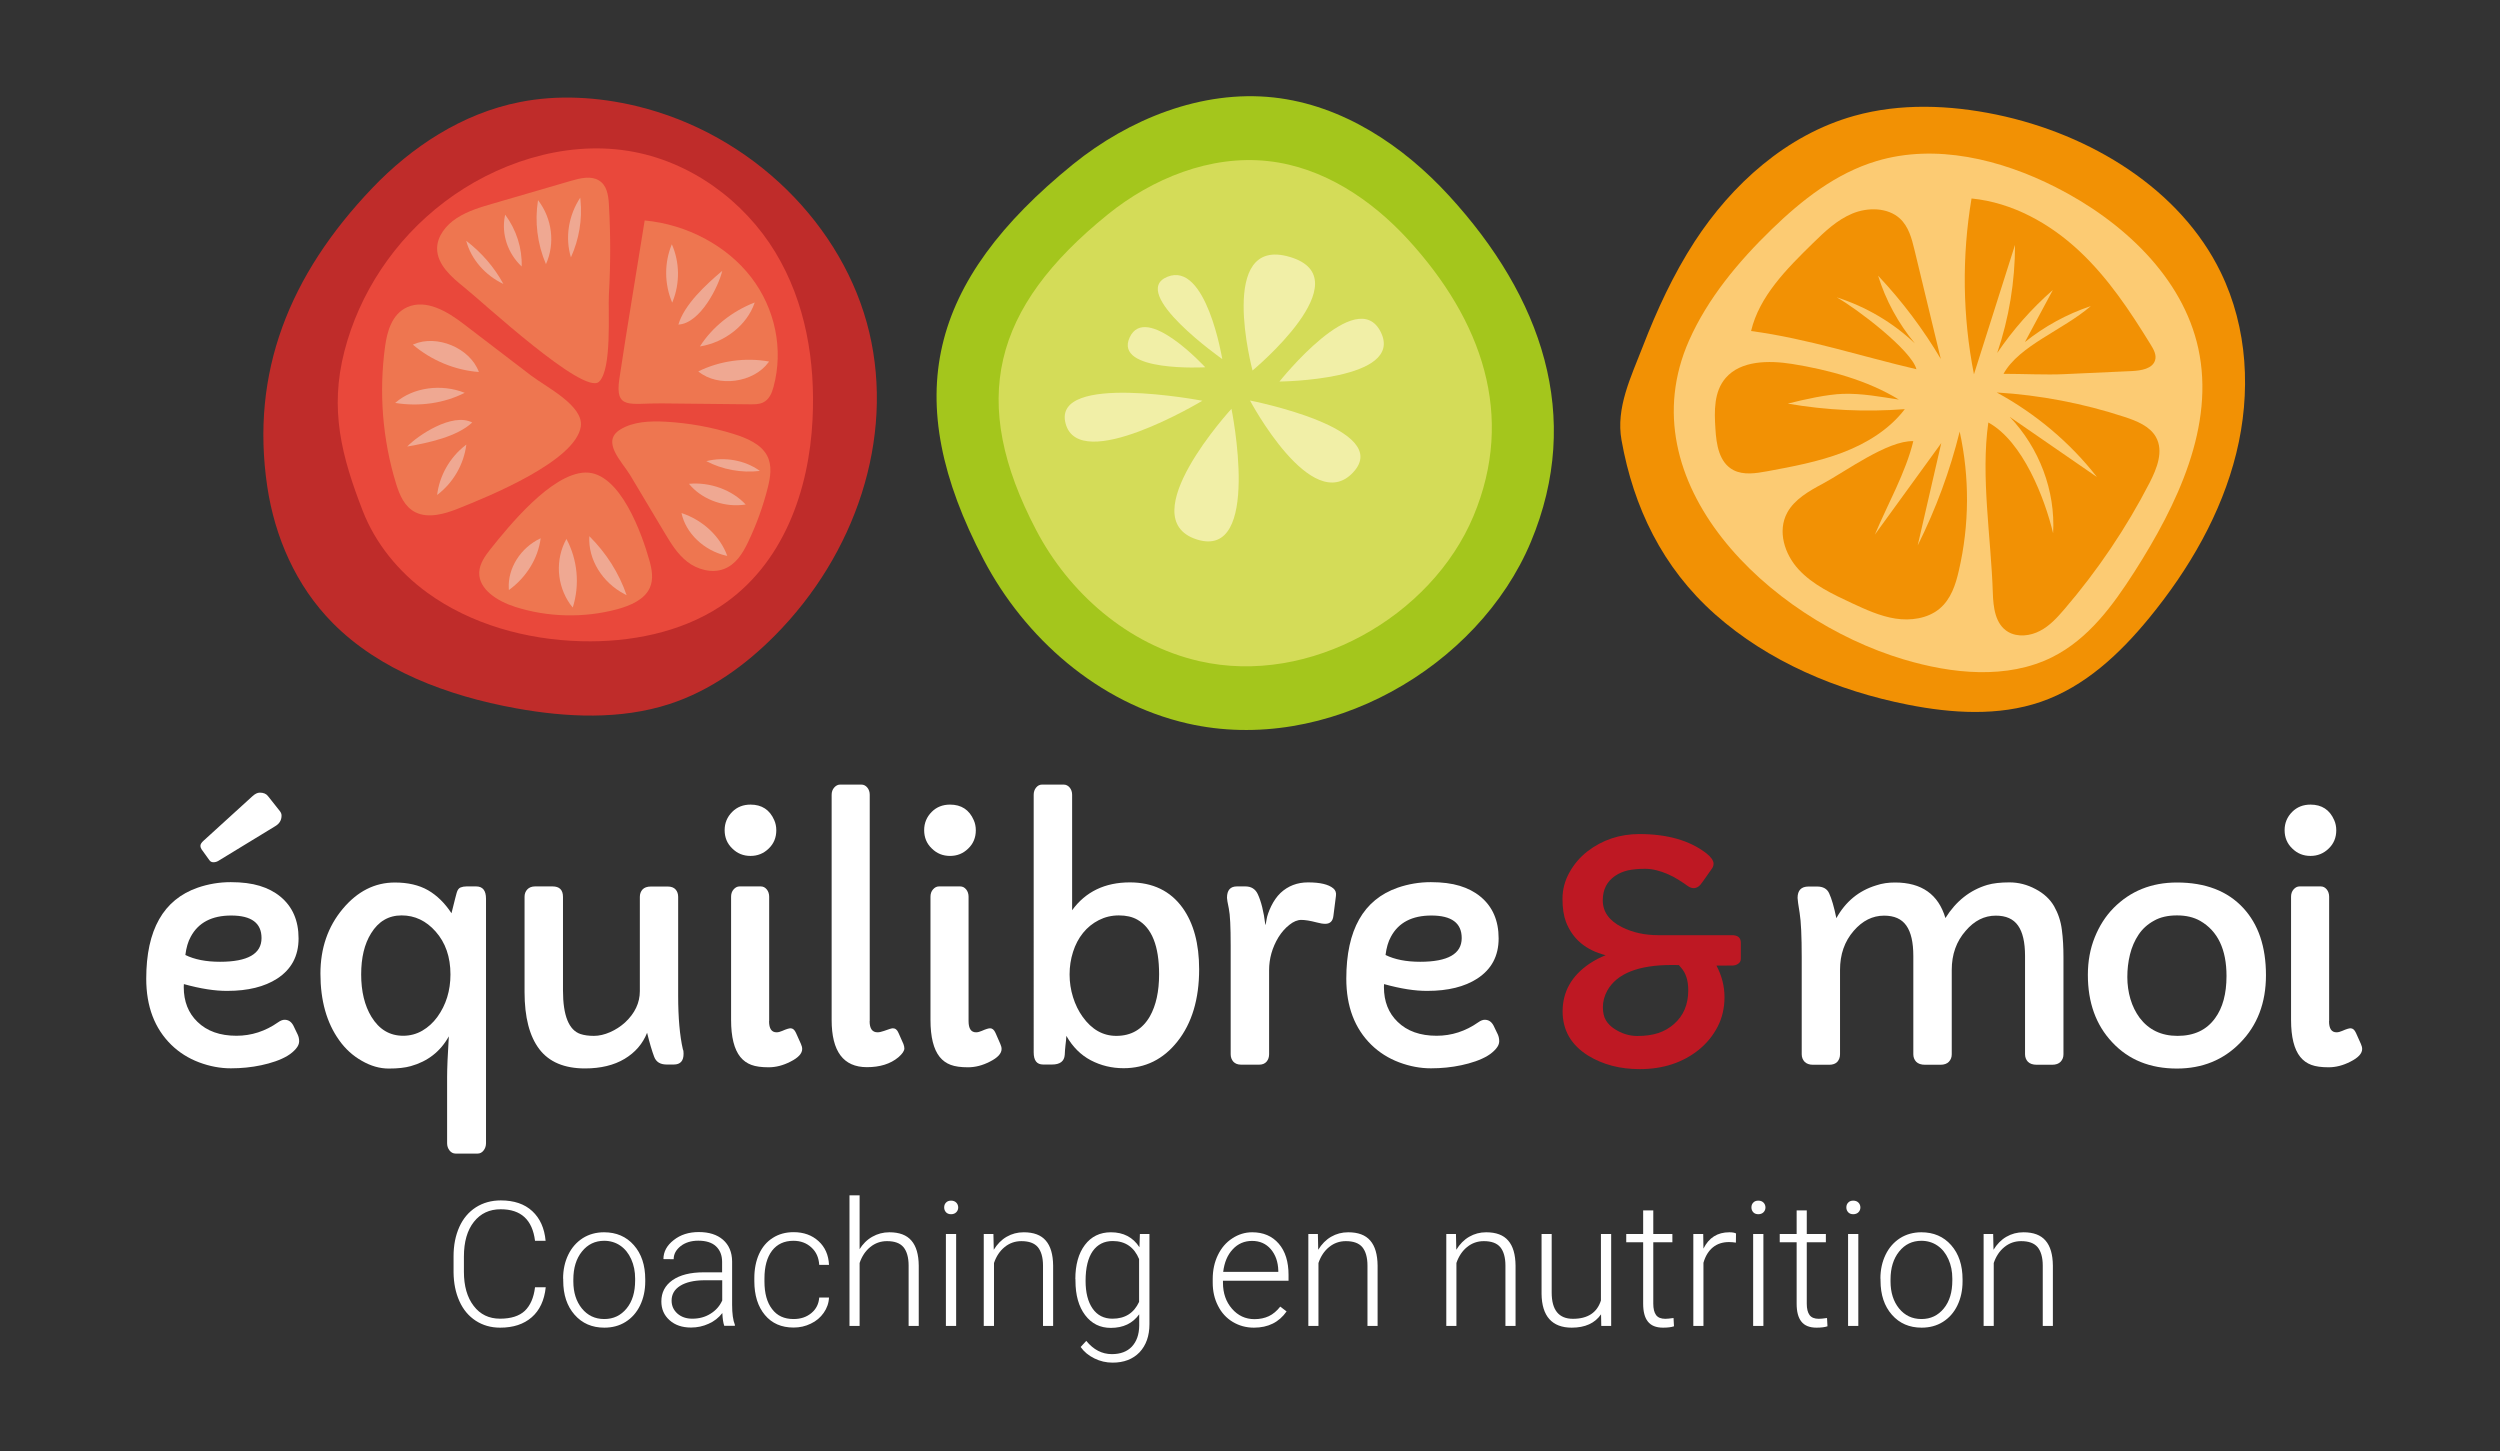 <?xml version="1.0" encoding="utf-8"?>
<!-- Generator: Adobe Illustrator 25.2.3, SVG Export Plug-In . SVG Version: 6.00 Build 0)  -->
<svg version="1.1" id="Calque_1" xmlns="http://www.w3.org/2000/svg" xmlns:xlink="http://www.w3.org/1999/xlink" x="0px" y="0px"
	 viewBox="0 0 217.28 126.11" style="enable-background:new 0 0 217.28 126.11;" xml:space="preserve">
<rect x="0" y="0" width="217.28" height="126.11" fill="#333333" stroke="none"/>
<style type="text/css">
	.st0{fill:#FFFFFF;}
	.st1{fill:#BE1823;}
	.st2{fill:#A4C61C;}
	.st3{fill:#D4DC58;}
	.st4{fill:#F1EFA7;}
	.st5{fill:#BF2C2A;}
	.st6{fill:#E9483B;}
	.st7{fill:#EE7650;}
	.st8{fill:#EFA892;}
	.st9{fill:#F29104;}
	.st10{fill:#FCCB73;}
</style>
<g>
	<g>
		<path class="st0" d="M47.43,111.89c-0.12,1.13-0.53,2-1.22,2.6c-0.69,0.6-1.6,0.9-2.74,0.9c-0.8,0-1.5-0.2-2.12-0.6
			c-0.61-0.4-1.09-0.96-1.42-1.7c-0.33-0.73-0.5-1.57-0.51-2.51v-1.4c0-0.96,0.17-1.8,0.5-2.54c0.33-0.74,0.82-1.31,1.44-1.71
			c0.63-0.4,1.35-0.6,2.17-0.6c1.15,0,2.06,0.31,2.73,0.93c0.67,0.62,1.06,1.48,1.16,2.58h-0.92c-0.23-1.83-1.22-2.74-2.98-2.74
			c-0.98,0-1.75,0.36-2.33,1.09c-0.58,0.73-0.87,1.74-0.87,3.02v1.32c0,1.24,0.28,2.23,0.85,2.97c0.56,0.74,1.33,1.11,2.29,1.11
			c0.95,0,1.67-0.23,2.15-0.68c0.48-0.46,0.78-1.14,0.89-2.05H47.43z"/>
		<path class="st0" d="M48.94,111.13c0-0.77,0.15-1.46,0.45-2.08c0.3-0.62,0.72-1.09,1.26-1.44c0.54-0.34,1.16-0.51,1.85-0.51
			c1.06,0,1.93,0.37,2.59,1.12c0.66,0.75,0.99,1.74,0.99,2.97v0.18c0,0.77-0.15,1.47-0.45,2.09c-0.3,0.62-0.72,1.09-1.26,1.43
			c-0.54,0.34-1.16,0.5-1.85,0.5c-1.06,0-1.92-0.37-2.58-1.12c-0.66-0.75-0.99-1.74-0.99-2.97V111.13z M49.83,111.37
			c0,0.96,0.25,1.74,0.74,2.35c0.5,0.61,1.14,0.92,1.95,0.92c0.8,0,1.44-0.31,1.94-0.92c0.5-0.61,0.74-1.42,0.74-2.43v-0.17
			c0-0.61-0.11-1.17-0.34-1.68c-0.23-0.51-0.54-0.9-0.95-1.18c-0.41-0.28-0.88-0.42-1.4-0.42c-0.79,0-1.43,0.31-1.93,0.93
			c-0.5,0.62-0.75,1.43-0.75,2.43V111.37z"/>
		<path class="st0" d="M62.95,115.24c-0.09-0.25-0.15-0.62-0.17-1.12c-0.31,0.4-0.71,0.72-1.19,0.93c-0.48,0.22-0.99,0.33-1.53,0.33
			c-0.77,0-1.39-0.21-1.87-0.64c-0.48-0.43-0.71-0.97-0.71-1.63c0-0.78,0.32-1.39,0.97-1.85c0.65-0.45,1.55-0.68,2.71-0.68h1.6
			v-0.91c0-0.57-0.18-1.02-0.53-1.35c-0.35-0.33-0.87-0.49-1.54-0.49c-0.62,0-1.13,0.16-1.53,0.47c-0.4,0.32-0.61,0.69-0.61,1.14
			l-0.89-0.01c0-0.64,0.3-1.19,0.89-1.65c0.59-0.47,1.32-0.7,2.18-0.7c0.89,0,1.59,0.22,2.11,0.67c0.51,0.45,0.78,1.07,0.79,1.87
			v3.78c0,0.77,0.08,1.35,0.24,1.74v0.09H62.95z M60.17,114.61c0.59,0,1.12-0.14,1.58-0.43c0.47-0.29,0.8-0.67,1.02-1.15v-1.76
			h-1.58c-0.88,0.01-1.57,0.17-2.07,0.48c-0.5,0.31-0.75,0.74-0.75,1.29c0,0.45,0.17,0.82,0.5,1.12
			C59.21,114.46,59.64,114.61,60.17,114.61z"/>
		<path class="st0" d="M68.97,114.64c0.62,0,1.13-0.17,1.55-0.52c0.42-0.35,0.64-0.8,0.68-1.35h0.85c-0.02,0.49-0.18,0.93-0.46,1.33
			c-0.28,0.4-0.65,0.72-1.12,0.94c-0.47,0.23-0.96,0.34-1.5,0.34c-1.05,0-1.88-0.36-2.49-1.09c-0.61-0.73-0.92-1.71-0.92-2.94v-0.27
			c0-0.79,0.14-1.49,0.41-2.09c0.28-0.61,0.67-1.07,1.19-1.4c0.51-0.33,1.12-0.5,1.81-0.5c0.88,0,1.6,0.26,2.17,0.78
			c0.57,0.52,0.87,1.21,0.91,2.06h-0.85c-0.04-0.63-0.26-1.13-0.68-1.51c-0.41-0.38-0.93-0.58-1.56-0.58c-0.8,0-1.42,0.29-1.86,0.86
			c-0.44,0.58-0.66,1.38-0.66,2.42v0.26c0,1.02,0.22,1.82,0.66,2.39C67.54,114.36,68.16,114.64,68.97,114.64z"/>
		<path class="st0" d="M74.69,108.6c0.29-0.48,0.66-0.85,1.12-1.11s0.95-0.39,1.49-0.39c0.86,0,1.5,0.24,1.91,0.72
			c0.42,0.48,0.63,1.21,0.64,2.17v5.25h-0.88v-5.25c0-0.71-0.16-1.25-0.45-1.6c-0.3-0.35-0.77-0.52-1.43-0.52
			c-0.55,0-1.03,0.17-1.45,0.51c-0.42,0.34-0.73,0.8-0.93,1.39v5.47h-0.88v-11.35h0.88V108.6z"/>
		<path class="st0" d="M82.06,104.94c0-0.17,0.05-0.31,0.16-0.42c0.11-0.12,0.26-0.17,0.44-0.17c0.19,0,0.34,0.06,0.45,0.17
			c0.11,0.11,0.17,0.26,0.17,0.42c0,0.17-0.06,0.31-0.17,0.42c-0.11,0.11-0.26,0.17-0.45,0.17c-0.19,0-0.34-0.06-0.44-0.17
			C82.11,105.24,82.06,105.1,82.06,104.94z M83.1,115.24h-0.89v-7.99h0.89V115.24z"/>
		<path class="st0" d="M86.34,107.25l0.03,1.37c0.3-0.49,0.67-0.87,1.12-1.13c0.45-0.26,0.94-0.39,1.49-0.39
			c0.86,0,1.5,0.24,1.91,0.72c0.42,0.48,0.63,1.21,0.64,2.17v5.25h-0.88v-5.25c0-0.71-0.16-1.25-0.45-1.6
			c-0.3-0.35-0.77-0.52-1.43-0.52c-0.55,0-1.03,0.17-1.45,0.51c-0.42,0.34-0.73,0.8-0.93,1.39v5.47H85.5v-7.99H86.34z"/>
		<path class="st0" d="M93.46,111.17c0-1.25,0.28-2.24,0.83-2.97c0.55-0.73,1.31-1.1,2.26-1.1c1.09,0,1.92,0.43,2.48,1.3l0.04-1.15
			h0.83v7.83c0,1.03-0.29,1.84-0.86,2.45c-0.58,0.6-1.36,0.9-2.34,0.9c-0.56,0-1.09-0.12-1.59-0.37c-0.51-0.25-0.9-0.58-1.19-0.99
			l0.49-0.53c0.63,0.77,1.37,1.15,2.23,1.15c0.74,0,1.32-0.22,1.73-0.65c0.41-0.44,0.63-1.04,0.64-1.81v-1
			c-0.57,0.79-1.39,1.18-2.47,1.18c-0.93,0-1.67-0.37-2.23-1.11c-0.56-0.74-0.84-1.74-0.84-2.99V111.17z M94.35,111.32
			c0,1.02,0.2,1.82,0.61,2.41c0.41,0.59,0.99,0.88,1.73,0.88c1.09,0,1.86-0.49,2.31-1.46v-3.72c-0.21-0.51-0.5-0.9-0.89-1.17
			c-0.39-0.27-0.86-0.4-1.4-0.4c-0.74,0-1.32,0.29-1.74,0.88C94.56,109.33,94.35,110.19,94.35,111.32z"/>
		<path class="st0" d="M108.98,115.39c-0.68,0-1.29-0.17-1.84-0.5s-0.98-0.8-1.28-1.4c-0.31-0.6-0.46-1.27-0.46-2.01v-0.32
			c0-0.77,0.15-1.46,0.45-2.08c0.3-0.62,0.71-1.1,1.25-1.45c0.53-0.35,1.11-0.53,1.73-0.53c0.97,0,1.74,0.33,2.31,0.99
			c0.57,0.66,0.85,1.57,0.85,2.72v0.5h-5.7v0.17c0,0.91,0.26,1.66,0.78,2.26c0.52,0.6,1.17,0.91,1.96,0.91
			c0.47,0,0.89-0.09,1.25-0.26c0.36-0.17,0.69-0.45,0.99-0.83l0.55,0.42C111.16,114.92,110.22,115.39,108.98,115.39z M108.82,107.85
			c-0.66,0-1.23,0.24-1.68,0.73c-0.46,0.49-0.73,1.14-0.83,1.96h4.79v-0.1c-0.02-0.77-0.24-1.39-0.66-1.88
			C110.03,108.09,109.49,107.85,108.82,107.85z"/>
		<path class="st0" d="M114.54,107.25l0.03,1.37c0.3-0.49,0.67-0.87,1.12-1.13c0.45-0.26,0.94-0.39,1.49-0.39
			c0.86,0,1.5,0.24,1.91,0.72c0.42,0.48,0.63,1.21,0.64,2.17v5.25h-0.88v-5.25c0-0.71-0.16-1.25-0.45-1.6
			c-0.3-0.35-0.77-0.52-1.43-0.52c-0.55,0-1.03,0.17-1.45,0.51c-0.42,0.34-0.73,0.8-0.93,1.39v5.47h-0.88v-7.99H114.54z"/>
		<path class="st0" d="M126.54,107.25l0.03,1.37c0.3-0.49,0.67-0.87,1.12-1.13c0.45-0.26,0.94-0.39,1.48-0.39
			c0.86,0,1.5,0.24,1.91,0.72c0.42,0.48,0.63,1.21,0.64,2.17v5.25h-0.88v-5.25c0-0.71-0.16-1.25-0.45-1.6
			c-0.3-0.35-0.77-0.52-1.43-0.52c-0.55,0-1.03,0.17-1.45,0.51c-0.42,0.34-0.73,0.8-0.93,1.39v5.47h-0.88v-7.99H126.54z"/>
		<path class="st0" d="M139.15,114.23c-0.53,0.77-1.38,1.16-2.55,1.16c-0.85,0-1.5-0.25-1.94-0.74c-0.44-0.49-0.67-1.23-0.68-2.2
			v-5.2h0.88v5.09c0,1.52,0.62,2.28,1.85,2.28c1.28,0,2.09-0.53,2.43-1.59v-5.78h0.89v7.99h-0.86L139.15,114.23z"/>
		<path class="st0" d="M143.69,105.2v2.05h1.66v0.72h-1.66v5.33c0,0.44,0.08,0.77,0.24,0.99c0.16,0.22,0.43,0.33,0.8,0.33
			c0.15,0,0.39-0.02,0.72-0.07l0.04,0.72c-0.23,0.08-0.55,0.12-0.95,0.12c-0.61,0-1.05-0.18-1.32-0.53
			c-0.28-0.35-0.41-0.87-0.41-1.56v-5.33h-1.47v-0.72h1.47v-2.05H143.69z"/>
		<path class="st0" d="M150.87,108c-0.19-0.03-0.39-0.05-0.6-0.05c-0.55,0-1.02,0.15-1.4,0.46c-0.38,0.31-0.65,0.75-0.82,1.34v5.49
			h-0.88v-7.99h0.86l0.02,1.27c0.47-0.95,1.22-1.42,2.25-1.42c0.25,0,0.44,0.03,0.58,0.1L150.87,108z"/>
		<path class="st0" d="M152.22,104.94c0-0.17,0.05-0.31,0.16-0.42c0.11-0.12,0.26-0.17,0.44-0.17c0.19,0,0.34,0.06,0.45,0.17
			c0.11,0.11,0.17,0.26,0.17,0.42c0,0.17-0.06,0.31-0.17,0.42c-0.11,0.11-0.26,0.17-0.45,0.17c-0.19,0-0.34-0.06-0.44-0.17
			C152.27,105.24,152.22,105.1,152.22,104.94z M153.26,115.24h-0.89v-7.99h0.89V115.24z"/>
		<path class="st0" d="M157.03,105.2v2.05h1.66v0.72h-1.66v5.33c0,0.44,0.08,0.77,0.24,0.99c0.16,0.22,0.43,0.33,0.8,0.33
			c0.15,0,0.39-0.02,0.72-0.07l0.04,0.72c-0.23,0.08-0.55,0.12-0.95,0.12c-0.61,0-1.05-0.18-1.32-0.53
			c-0.28-0.35-0.41-0.87-0.41-1.56v-5.33h-1.47v-0.72h1.47v-2.05H157.03z"/>
		<path class="st0" d="M160.47,104.94c0-0.17,0.05-0.31,0.16-0.42c0.11-0.12,0.26-0.17,0.44-0.17c0.19,0,0.34,0.06,0.45,0.17
			c0.11,0.11,0.17,0.26,0.17,0.42c0,0.17-0.06,0.31-0.17,0.42c-0.11,0.11-0.26,0.17-0.45,0.17c-0.19,0-0.34-0.06-0.44-0.17
			C160.52,105.24,160.47,105.1,160.47,104.94z M161.51,115.24h-0.89v-7.99h0.89V115.24z"/>
		<path class="st0" d="M163.43,111.13c0-0.77,0.15-1.46,0.45-2.08c0.3-0.62,0.72-1.09,1.26-1.44c0.54-0.34,1.16-0.51,1.85-0.51
			c1.06,0,1.93,0.37,2.59,1.12c0.66,0.75,0.99,1.74,0.99,2.97v0.18c0,0.77-0.15,1.47-0.45,2.09c-0.3,0.62-0.72,1.09-1.26,1.43
			c-0.54,0.34-1.16,0.5-1.85,0.5c-1.06,0-1.92-0.37-2.58-1.12c-0.66-0.75-0.99-1.74-0.99-2.97V111.13z M164.31,111.37
			c0,0.96,0.25,1.74,0.74,2.35c0.5,0.61,1.14,0.92,1.95,0.92c0.8,0,1.44-0.31,1.94-0.92c0.5-0.61,0.74-1.42,0.74-2.43v-0.17
			c0-0.61-0.11-1.17-0.34-1.68c-0.23-0.51-0.54-0.9-0.95-1.18c-0.41-0.28-0.88-0.42-1.4-0.42c-0.79,0-1.43,0.31-1.93,0.93
			c-0.5,0.62-0.75,1.43-0.75,2.43V111.37z"/>
		<path class="st0" d="M173.23,107.25l0.03,1.37c0.3-0.49,0.67-0.87,1.12-1.13c0.45-0.26,0.94-0.39,1.49-0.39
			c0.86,0,1.5,0.24,1.91,0.72c0.42,0.48,0.63,1.21,0.64,2.17v5.25h-0.88v-5.25c0-0.71-0.16-1.25-0.45-1.6
			c-0.3-0.35-0.77-0.52-1.43-0.52c-0.55,0-1.03,0.17-1.45,0.51c-0.42,0.34-0.73,0.8-0.93,1.39v5.47h-0.88v-7.99H173.23z"/>
	</g>
	<g>
		<path class="st0" d="M15.98,85.53l-0.01,0.26c0,1.25,0.4,2.26,1.19,3.02c0.83,0.81,1.96,1.21,3.39,1.21c1.3,0,2.51-0.39,3.62-1.17
			c0.21-0.15,0.4-0.22,0.56-0.22c0.34,0,0.59,0.17,0.77,0.51l0.37,0.77C25.96,90.1,26,90.29,26,90.5c0,0.21-0.09,0.43-0.28,0.65
			c-0.19,0.22-0.43,0.43-0.73,0.61c-0.3,0.18-0.65,0.34-1.05,0.48c-0.4,0.14-0.81,0.25-1.23,0.34c-0.84,0.18-1.72,0.27-2.64,0.27
			c-0.92,0-1.84-0.17-2.77-0.52c-0.93-0.35-1.73-0.86-2.41-1.52c-1.45-1.42-2.18-3.33-2.18-5.75c0-4.24,1.49-6.87,4.47-7.91
			c0.93-0.32,1.89-0.48,2.88-0.48c0.98,0,1.82,0.11,2.51,0.32c0.69,0.21,1.29,0.52,1.79,0.93c1.06,0.87,1.59,2.08,1.59,3.64
			c0,1.53-0.62,2.69-1.87,3.5c-1.09,0.7-2.53,1.06-4.31,1.06C18.69,86.13,17.42,85.93,15.98,85.53z M22.73,81.53
			c0-1.31-0.88-1.96-2.64-1.96c-1.67,0-2.85,0.61-3.51,1.84c-0.24,0.43-0.39,0.96-0.47,1.59c0.79,0.39,1.79,0.59,3.01,0.59
			C21.53,83.59,22.73,82.9,22.73,81.53z M18.96,74.83c-0.12,0.07-0.26,0.11-0.41,0.11c-0.16,0-0.27-0.06-0.36-0.19l-0.67-0.93
			c-0.06-0.09-0.1-0.2-0.1-0.32c0-0.12,0.09-0.27,0.27-0.43l4.24-3.86c0.23-0.21,0.44-0.32,0.65-0.32c0.32,0,0.56,0.1,0.71,0.3
			l1.03,1.3c0.11,0.14,0.16,0.28,0.15,0.43c-0.01,0.38-0.19,0.67-0.54,0.88L18.96,74.83z"/>
		<path class="st0" d="M41.38,77.04c0.58,0,0.86,0.36,0.86,1.07v21.25c0,0.24-0.07,0.45-0.21,0.63c-0.14,0.18-0.31,0.27-0.52,0.27
			h-1.91c-0.21,0-0.39-0.09-0.53-0.27c-0.14-0.18-0.21-0.39-0.21-0.63v-5.76c0-0.74,0.05-1.92,0.15-3.53
			c-0.73,1.32-1.84,2.18-3.31,2.59c-0.49,0.14-1.13,0.21-1.91,0.21c-0.78,0-1.56-0.22-2.34-0.67c-0.78-0.44-1.44-1.04-1.97-1.79
			c-1.09-1.52-1.63-3.45-1.63-5.79c0-2.21,0.65-4.09,1.94-5.63c1.28-1.53,2.79-2.29,4.53-2.29c1.13,0,2.09,0.22,2.88,0.67
			c0.78,0.45,1.46,1.12,2.04,2l0.33-1.32l0.12-0.45c0.07-0.26,0.19-0.41,0.34-0.47c0.15-0.06,0.32-0.09,0.5-0.09H41.38z
			 M35.04,90.02c0.6,0,1.16-0.15,1.66-0.44c0.5-0.29,0.94-0.69,1.3-1.18c0.77-1.06,1.15-2.3,1.15-3.71c0-1.52-0.43-2.76-1.29-3.73
			c-0.82-0.93-1.81-1.4-2.95-1.4c-1.14,0-2.02,0.52-2.66,1.56c-0.58,0.93-0.86,2.12-0.86,3.57c0,1.48,0.3,2.71,0.89,3.68
			C32.95,89.47,33.87,90.02,35.04,90.02z"/>
		<path class="st0" d="M59.41,91.59c0,0.62-0.28,0.93-0.85,0.93h-0.62c-0.55,0-0.91-0.22-1.08-0.66c-0.19-0.5-0.4-1.2-0.62-2.1
			c-0.38,0.96-1.04,1.72-1.96,2.27c-0.92,0.55-2.07,0.83-3.44,0.83c-1.79,0-3.12-0.56-3.97-1.68c-0.85-1.12-1.28-2.77-1.28-4.96
			v-8.28c0-0.26,0.08-0.47,0.24-0.64c0.16-0.17,0.39-0.26,0.68-0.26h1.51c0.6,0,0.91,0.3,0.91,0.91v8.13c0,2.19,0.51,3.45,1.52,3.79
			c0.33,0.11,0.72,0.16,1.17,0.16c0.45,0,0.92-0.11,1.4-0.32c0.48-0.21,0.91-0.49,1.3-0.84c0.86-0.8,1.29-1.71,1.29-2.73v-8.19
			c0-0.26,0.08-0.47,0.23-0.64c0.16-0.17,0.4-0.26,0.74-0.26h1.44c0.32,0,0.55,0.09,0.7,0.26c0.15,0.17,0.22,0.39,0.22,0.64v8.58
			c0,1.93,0.14,3.49,0.41,4.67C59.4,91.29,59.41,91.42,59.41,91.59z"/>
		<path class="st0" d="M65.23,74.39c-0.62,0-1.15-0.21-1.59-0.65c-0.44-0.42-0.66-0.95-0.66-1.59c0-0.62,0.22-1.15,0.66-1.59
			c0.42-0.42,0.95-0.63,1.59-0.63c0.98,0,1.67,0.45,2.06,1.35c0.12,0.27,0.18,0.56,0.18,0.88c0,0.64-0.22,1.17-0.66,1.59
			C66.37,74.18,65.84,74.39,65.23,74.39z M66.84,88.75c0,0.65,0.22,0.97,0.65,0.97c0.15,0,0.31-0.04,0.49-0.12
			c0.36-0.16,0.6-0.23,0.73-0.23c0.19,0,0.35,0.13,0.47,0.4l0.43,0.96c0.07,0.16,0.11,0.3,0.11,0.44c0,0.39-0.34,0.76-1.02,1.1
			c-0.64,0.33-1.27,0.49-1.9,0.49s-1.13-0.07-1.5-0.21c-0.38-0.14-0.7-0.37-0.96-0.69c-0.53-0.66-0.8-1.73-0.8-3.21V77.94
			c0-0.26,0.07-0.47,0.22-0.64c0.15-0.17,0.32-0.26,0.52-0.26h1.84c0.21,0,0.38,0.09,0.52,0.26c0.14,0.17,0.21,0.39,0.21,0.64V88.75
			z"/>
		<path class="st0" d="M75.58,88.75c0,0.65,0.23,0.97,0.69,0.97c0.15,0,0.33-0.04,0.56-0.12c0.42-0.16,0.68-0.23,0.77-0.23
			c0.21,0,0.38,0.13,0.49,0.4l0.43,0.97c0.05,0.14,0.08,0.27,0.08,0.38c0,0.21-0.17,0.47-0.52,0.77c-0.69,0.58-1.61,0.86-2.73,0.86
			c-2.05,0-3.07-1.37-3.07-4.1V69.08c0-0.25,0.07-0.46,0.22-0.63c0.15-0.17,0.32-0.26,0.52-0.26h1.84c0.21,0,0.38,0.09,0.52,0.26
			c0.14,0.17,0.21,0.38,0.21,0.63V88.75z"/>
		<path class="st0" d="M82.57,74.39c-0.62,0-1.15-0.21-1.59-0.65c-0.44-0.42-0.66-0.95-0.66-1.59c0-0.62,0.22-1.15,0.66-1.59
			c0.42-0.42,0.95-0.63,1.59-0.63c0.98,0,1.67,0.45,2.06,1.35c0.12,0.27,0.18,0.56,0.18,0.88c0,0.64-0.22,1.17-0.66,1.59
			C83.71,74.18,83.19,74.39,82.57,74.39z M84.18,88.75c0,0.65,0.22,0.97,0.65,0.97c0.15,0,0.31-0.04,0.49-0.12
			c0.36-0.16,0.6-0.23,0.73-0.23c0.19,0,0.35,0.13,0.47,0.4l0.42,0.96c0.07,0.16,0.11,0.3,0.11,0.44c0,0.39-0.34,0.76-1.02,1.1
			c-0.64,0.33-1.27,0.49-1.9,0.49c-0.63,0-1.13-0.07-1.5-0.21c-0.38-0.14-0.7-0.37-0.96-0.69c-0.53-0.66-0.8-1.73-0.8-3.21V77.94
			c0-0.26,0.07-0.47,0.22-0.64c0.15-0.17,0.32-0.26,0.52-0.26h1.84c0.21,0,0.38,0.09,0.52,0.26c0.14,0.17,0.21,0.39,0.21,0.64V88.75
			z"/>
		<path class="st0" d="M90.66,92.52c-0.55,0-0.82-0.35-0.82-1.06V69.08c0-0.25,0.07-0.46,0.21-0.63c0.14-0.17,0.31-0.26,0.52-0.26
			h1.87c0.21,0,0.39,0.09,0.53,0.26c0.14,0.17,0.21,0.38,0.21,0.63v10.03c1.17-1.61,2.85-2.42,5.02-2.42c1.99,0,3.52,0.74,4.58,2.21
			c0.96,1.34,1.44,3.12,1.44,5.34c0,2.6-0.63,4.69-1.88,6.27c-1.23,1.56-2.8,2.33-4.69,2.33c-1.02,0-1.97-0.23-2.85-0.69
			c-0.87-0.46-1.58-1.17-2.12-2.12c-0.02,0.28-0.04,0.56-0.08,0.84c-0.03,0.27-0.05,0.54-0.06,0.8c-0.04,0.57-0.41,0.85-1.11,0.85
			H90.66z M94.13,81.08c-0.38,0.47-0.67,1.02-0.87,1.65c-0.2,0.63-0.3,1.28-0.3,1.96c0,0.68,0.1,1.34,0.3,1.98
			c0.2,0.64,0.48,1.21,0.84,1.71c0.79,1.1,1.76,1.65,2.92,1.65c1.3,0,2.27-0.57,2.92-1.7c0.53-0.94,0.8-2.16,0.8-3.65
			c0-2.46-0.63-4.04-1.89-4.75c-0.44-0.25-0.97-0.37-1.61-0.37c-0.63,0-1.21,0.14-1.74,0.41C94.97,80.24,94.51,80.61,94.13,81.08z"
			/>
		<path class="st0" d="M106.64,78.03c0-0.66,0.29-0.99,0.86-0.99h0.74c0.5,0,0.86,0.22,1.07,0.66c0.3,0.64,0.52,1.52,0.66,2.65
			c0,0.02,0.01,0.03,0.02,0.03c0.01,0,0.04-0.16,0.09-0.47c0.05-0.31,0.18-0.69,0.4-1.15c0.22-0.45,0.49-0.84,0.81-1.15
			c0.65-0.61,1.45-0.92,2.39-0.92c1.05,0,1.78,0.17,2.2,0.52c0.19,0.16,0.27,0.37,0.23,0.65l-0.22,1.73
			c-0.05,0.47-0.29,0.7-0.71,0.7c-0.2,0-0.45-0.04-0.74-0.12c-0.57-0.15-1.02-0.22-1.34-0.22c-0.33,0-0.68,0.14-1.04,0.43
			c-0.37,0.29-0.68,0.65-0.95,1.08c-0.54,0.9-0.81,1.85-0.81,2.87v7.29c0,0.26-0.07,0.47-0.22,0.65c-0.15,0.17-0.36,0.26-0.63,0.26
			h-1.59c-0.29,0-0.51-0.09-0.67-0.26c-0.15-0.17-0.23-0.39-0.23-0.65v-9.46c0-1.61-0.05-2.67-0.16-3.19
			C106.69,78.45,106.64,78.14,106.64,78.03z"/>
		<path class="st0" d="M120.29,85.53l-0.01,0.26c0,1.25,0.4,2.26,1.19,3.02c0.83,0.81,1.96,1.21,3.39,1.21
			c1.3,0,2.51-0.39,3.62-1.17c0.21-0.15,0.4-0.22,0.56-0.22c0.34,0,0.59,0.17,0.77,0.51l0.37,0.77c0.08,0.18,0.12,0.38,0.12,0.59
			c0,0.21-0.09,0.43-0.28,0.65c-0.19,0.22-0.43,0.43-0.73,0.61c-0.3,0.18-0.65,0.34-1.05,0.48c-0.4,0.14-0.81,0.25-1.23,0.34
			c-0.84,0.18-1.72,0.27-2.64,0.27c-0.92,0-1.84-0.17-2.77-0.52c-0.93-0.35-1.73-0.86-2.41-1.52c-1.45-1.42-2.18-3.33-2.18-5.75
			c0-4.24,1.49-6.87,4.47-7.91c0.93-0.32,1.89-0.48,2.88-0.48c0.98,0,1.82,0.11,2.51,0.32c0.69,0.21,1.29,0.52,1.79,0.93
			c1.06,0.87,1.59,2.08,1.59,3.64c0,1.53-0.62,2.69-1.87,3.5c-1.09,0.7-2.53,1.06-4.31,1.06C122.99,86.13,121.73,85.93,120.29,85.53
			z M127.04,81.53c0-1.31-0.88-1.96-2.64-1.96c-1.67,0-2.85,0.61-3.51,1.84c-0.24,0.43-0.39,0.96-0.47,1.59
			c0.79,0.39,1.79,0.59,3.01,0.59C125.84,83.59,127.04,82.9,127.04,81.53z"/>
		<path class="st1" d="M149.19,83.94c0.46,0.87,0.69,1.78,0.69,2.72c0,0.95-0.2,1.81-0.6,2.58c-0.4,0.77-0.94,1.43-1.61,1.98
			c-1.4,1.13-3.12,1.7-5.16,1.7c-1.71,0-3.21-0.39-4.49-1.18c-1.47-0.92-2.21-2.2-2.21-3.83c0-1.72,0.78-3.1,2.33-4.15
			c0.45-0.3,0.92-0.55,1.41-0.74c-1.72-0.44-2.87-1.4-3.45-2.9c-0.2-0.53-0.3-1.2-0.3-2c0-0.81,0.2-1.57,0.6-2.29
			c0.4-0.72,0.92-1.33,1.56-1.83c1.31-1.01,2.82-1.51,4.53-1.51c2.43,0,4.37,0.56,5.81,1.67c0.4,0.32,0.61,0.61,0.63,0.88
			c0,0.18-0.05,0.33-0.14,0.45l-0.84,1.19c-0.22,0.34-0.47,0.51-0.75,0.51c-0.17,0-0.36-0.07-0.55-0.21
			c-0.19-0.14-0.43-0.31-0.73-0.49c-0.29-0.19-0.6-0.35-0.93-0.5c-0.73-0.32-1.4-0.48-2-0.48c-0.6,0-1.11,0.05-1.52,0.14
			c-0.41,0.1-0.77,0.25-1.09,0.47c-0.72,0.49-1.08,1.19-1.08,2.13c0,0.99,0.55,1.77,1.66,2.33c0.94,0.47,2,0.7,3.16,0.7h6.41
			c0.51,0,0.77,0.22,0.77,0.66v1.39c0,0.18-0.08,0.33-0.23,0.43c-0.15,0.11-0.33,0.16-0.54,0.16H149.19z M139.69,86.1
			c-0.26,0.48-0.38,0.95-0.38,1.43c0,0.48,0.09,0.87,0.27,1.16c0.18,0.29,0.43,0.54,0.73,0.73c0.62,0.41,1.29,0.62,2,0.62
			c0.71,0,1.32-0.09,1.83-0.26c0.51-0.17,0.95-0.43,1.34-0.77c0.83-0.72,1.25-1.7,1.25-2.94c0-0.86-0.21-1.51-0.62-1.96
			c-0.09-0.1-0.16-0.18-0.19-0.23c-0.1-0.01-0.2-0.01-0.29-0.01h-0.29C142.41,83.86,140.52,84.61,139.69,86.1z"/>
		<path class="st0" d="M164.7,76.7c2.31,0,3.77,1.03,4.38,3.09c0.92-1.47,2.13-2.43,3.64-2.88c0.51-0.15,1.16-0.22,1.93-0.22
			c0.78,0,1.53,0.19,2.26,0.58c0.73,0.38,1.27,0.89,1.62,1.5c0.35,0.62,0.58,1.3,0.67,2.04c0.1,0.74,0.14,1.54,0.14,2.39v8.43
			c0,0.26-0.08,0.47-0.25,0.65c-0.16,0.17-0.41,0.26-0.73,0.26h-1.34c-0.35,0-0.6-0.09-0.77-0.26c-0.16-0.17-0.25-0.39-0.25-0.65
			v-8.55c0-1.18-0.2-2.06-0.61-2.64c-0.41-0.58-1.05-0.86-1.93-0.86c-1,0-1.87,0.44-2.62,1.32c-0.81,0.92-1.21,2.05-1.21,3.4v7.33
			c0,0.26-0.08,0.47-0.25,0.65c-0.16,0.17-0.41,0.26-0.73,0.26h-1.34c-0.35,0-0.6-0.09-0.77-0.26c-0.16-0.17-0.25-0.39-0.25-0.65
			v-8.55c0-1.18-0.2-2.06-0.61-2.64c-0.41-0.58-1.05-0.86-1.93-0.86c-1,0-1.88,0.44-2.64,1.32c-0.8,0.92-1.19,2.05-1.19,3.4v7.33
			c0,0.26-0.08,0.47-0.23,0.65c-0.16,0.17-0.39,0.26-0.71,0.26h-1.41c-0.32,0-0.56-0.09-0.73-0.26c-0.16-0.17-0.25-0.39-0.25-0.65
			v-8.43c0-1.84-0.06-3.12-0.18-3.85c-0.12-0.73-0.18-1.16-0.18-1.31c0-0.66,0.32-0.99,0.95-0.99h0.75c0.51,0,0.86,0.19,1.04,0.58
			c0.22,0.47,0.43,1.19,0.63,2.17c0.8-1.44,1.95-2.39,3.46-2.85C163.59,76.77,164.13,76.7,164.7,76.7z"/>
		<path class="st0" d="M181.46,84.73c0-1.19,0.2-2.28,0.6-3.27c0.4-0.99,0.94-1.84,1.64-2.55c1.46-1.47,3.29-2.21,5.5-2.21
			c2.48,0,4.4,0.74,5.76,2.21c1.32,1.42,1.98,3.37,1.98,5.85c0,2.4-0.75,4.36-2.24,5.87c-1.45,1.49-3.29,2.24-5.5,2.24
			c-2.33,0-4.21-0.76-5.63-2.29C182.16,89.08,181.46,87.13,181.46,84.73z M185.87,81.23c-0.34,0.51-0.59,1.08-0.75,1.73
			c-0.16,0.65-0.23,1.3-0.23,1.96c0,0.66,0.09,1.3,0.27,1.91c0.18,0.61,0.45,1.15,0.8,1.63c0.79,1.04,1.88,1.57,3.29,1.57
			c1.44,0,2.53-0.51,3.27-1.54c0.66-0.9,0.99-2.12,0.99-3.66c0-2.32-0.76-3.91-2.28-4.79c-0.56-0.32-1.23-0.48-2.02-0.48
			c-0.79,0-1.46,0.15-2,0.46C186.66,80.32,186.21,80.72,185.87,81.23z"/>
		<path class="st0" d="M200.81,74.39c-0.62,0-1.15-0.21-1.59-0.65c-0.44-0.42-0.66-0.95-0.66-1.59c0-0.62,0.22-1.15,0.66-1.59
			c0.42-0.42,0.95-0.63,1.59-0.63c0.98,0,1.67,0.45,2.06,1.35c0.12,0.27,0.18,0.56,0.18,0.88c0,0.64-0.22,1.17-0.66,1.59
			C201.95,74.18,201.42,74.39,200.81,74.39z M202.42,88.75c0,0.65,0.22,0.97,0.65,0.97c0.15,0,0.31-0.04,0.49-0.12
			c0.36-0.16,0.6-0.23,0.73-0.23c0.19,0,0.35,0.13,0.47,0.4l0.43,0.96c0.07,0.16,0.11,0.3,0.11,0.44c0,0.39-0.34,0.76-1.02,1.1
			c-0.64,0.33-1.27,0.49-1.9,0.49c-0.63,0-1.13-0.07-1.5-0.21c-0.38-0.14-0.7-0.37-0.96-0.69c-0.53-0.66-0.8-1.73-0.8-3.21V77.94
			c0-0.26,0.07-0.47,0.22-0.64c0.15-0.17,0.32-0.26,0.52-0.26h1.84c0.21,0,0.38,0.09,0.52,0.26c0.14,0.17,0.21,0.39,0.21,0.64V88.75
			z"/>
	</g>
	<g>
		<g>
			<path class="st2" d="M85.49,48.64c3.56,6.78,9.93,12.46,17.73,14.24c12.03,2.75,25.26-4.86,29.83-15.78
				c4.56-10.91,0.96-21.29-7.12-30.1c-3.95-4.31-9.22-7.87-15.24-8.53c-6.27-0.68-12.59,1.9-17.41,5.79
				C80.68,24.48,78.13,34.6,85.49,48.64z"/>
			<path class="st3" d="M90.06,46.08c2.84,5.42,7.93,9.95,14.17,11.38c9.61,2.2,20.18-3.89,23.83-12.6
				c3.65-8.72,0.76-17.01-5.69-24.05c-3.16-3.44-7.36-6.29-12.17-6.81c-5.01-0.55-10.06,1.52-13.91,4.63
				C86.22,26.77,84.18,34.86,90.06,46.08z"/>
			<path class="st4" d="M104.5,34.83c0,0-13.06-2.5-11.89,1.97C93.79,41.28,104.5,34.83,104.5,34.83z"/>
			<path class="st4" d="M107.03,35.53c0,0-8.73,9.5-3.03,11.35C109.71,48.72,107.03,35.53,107.03,35.53z"/>
			<path class="st4" d="M108.64,34.81c0,0,5.36,10.09,8.95,6.26C121.19,37.25,108.64,34.81,108.64,34.81z"/>
			<path class="st4" d="M111.2,33.16c0,0,10.87-0.09,8.81-4.29C117.94,24.67,111.2,33.16,111.2,33.16z"/>
			<path class="st4" d="M108.86,32.2c0,0,9.64-7.98,3.24-9.87C105.72,20.44,108.86,32.2,108.86,32.2z"/>
			<path class="st4" d="M106.23,31.21c0,0-1.39-8.55-4.78-7.15C98.06,25.46,106.23,31.21,106.23,31.21z"/>
			<path class="st4" d="M104.75,31.92c0,0-5.17-5.63-6.57-2.59C96.78,32.37,104.75,31.92,104.75,31.92z"/>
		</g>
		<g>
			<path class="st5" d="M23.23,42.3c0.65,4.34,2.47,8.6,5.69,11.85c4.04,4.09,9.96,6.33,15.93,7.41c4.4,0.8,9.08,1.01,13.33-0.37
				c3.57-1.16,6.62-3.39,9.15-5.94c7.03-7.07,10.41-17.14,8.22-26.37C73.36,19.66,65.4,11.63,55.28,9.21
				c-3.28-0.78-6.77-1-10.09-0.34c-5.05,0.99-9.45,3.93-12.83,7.47C25.15,23.89,21.75,32.37,23.23,42.3z"/>
			<path class="st6" d="M37.16,51.53c3.74,2.71,8.56,4.08,13.38,4.2c4.23,0.11,8.6-0.76,12.04-3.01c5.52-3.62,7.74-10.14,8.04-16.26
				c0.25-5.02-0.58-10.17-3.25-14.56c-2.67-4.39-7.33-7.92-12.8-8.79c-5.63-0.89-11.53,1.1-15.94,4.44
				c-4.37,3.31-7.4,7.96-8.69,12.95c-1.32,5.09-0.25,9.17,1.59,13.91C32.62,47.21,34.62,49.69,37.16,51.53z"/>
			<path class="st7" d="M39.77,44.22c-1.16,0.46-2.54,0.85-3.65,0.31c-0.97-0.48-1.39-1.51-1.69-2.47
				c-1.19-3.87-1.51-7.96-0.96-11.96c0.18-1.31,0.6-2.81,1.92-3.4c1.65-0.74,3.52,0.39,4.91,1.46c1.95,1.49,3.91,2.99,5.86,4.48
				c1.31,1,4.57,2.61,4.32,4.42C50.05,40.07,42.45,43.16,39.77,44.22z"/>
			<path class="st7" d="M40.38,25c-1.15-0.92-2.39-2.01-2.39-3.4c0-1.05,0.75-2.02,1.7-2.64c0.95-0.62,2.09-0.96,3.2-1.28
				c2.25-0.66,4.51-1.31,6.76-1.97c0.79-0.23,1.71-0.45,2.4-0.03c0.7,0.42,0.82,1.29,0.87,2.05c0.15,2.62,0.15,5.26,0,7.88
				c-0.08,1.46,0.28,6.51-0.86,7.57C50.74,34.4,41.92,26.23,40.38,25z"/>
			<path class="st7" d="M42.64,47.71c-0.49,0.61-0.96,1.29-0.99,2.04c-0.05,1.47,1.58,2.5,3.11,2.99c2.83,0.91,5.98,0.99,8.88,0.21
				c1.15-0.31,2.37-0.84,2.83-1.85c0.35-0.76,0.19-1.63-0.04-2.43c-0.6-2.12-2.5-7.67-5.56-7.6C47.91,41.15,44.19,45.77,42.64,47.71
				z"/>
			<path class="st7" d="M57.77,46.32c0.54,0.9,1.1,1.83,1.96,2.5c0.86,0.67,2.11,1.03,3.17,0.64c1.05-0.39,1.65-1.37,2.1-2.31
				c0.74-1.54,1.32-3.14,1.73-4.77c0.23-0.92,0.39-1.91-0.05-2.76c-0.52-1.01-1.75-1.54-2.91-1.9c-1.92-0.6-3.92-0.96-5.95-1.07
				c-1.35-0.07-2.79-0.01-3.91,0.68c-1.7,1.05,0.14,2.77,0.88,4C55.78,42.99,56.77,44.65,57.77,46.32z"/>
			<path class="st7" d="M65.22,35.14c0.37,0,0.75,0,1.08-0.15c0.55-0.25,0.79-0.83,0.93-1.37c0.88-3.25,0.15-6.81-1.96-9.54
				c-2.11-2.73-5.56-4.57-9.24-4.92c-0.73,4.59-1.51,9.17-2.2,13.76c-0.41,2.74,0.94,2.11,3.66,2.14
				C60.08,35.09,62.65,35.11,65.22,35.14z"/>
			<path class="st8" d="M44.22,51.15c-0.1-1.76,1.02-3.55,2.77-4.37c-0.22,1.74-1.24,3.4-2.76,4.5
				C44.22,51.24,44.22,51.2,44.22,51.15z"/>
			<path class="st8" d="M49.55,52.51c-1.17-1.66-1.31-3.89-0.32-5.67c0.98,1.83,1.17,4,0.55,5.96
				C49.7,52.71,49.62,52.61,49.55,52.51z"/>
			<path class="st8" d="M54.27,51.63c-1.93-1.01-3.17-3.01-3.05-5.03c1.48,1.47,2.59,3.23,3.24,5.13
				C54.39,51.7,54.33,51.67,54.27,51.63z"/>
			<path class="st8" d="M63.09,48.29c-1.92-0.45-3.49-1.95-3.86-3.7c1.86,0.61,3.37,2.03,3.98,3.73
				C63.17,48.3,63.13,48.29,63.09,48.29z"/>
			<path class="st8" d="M64.46,43.89c0.12-0.01,0.24-0.03,0.35-0.04c-1.18-1.27-3.09-1.97-4.93-1.8
				C60.91,43.32,62.72,44.05,64.46,43.89z"/>
			<path class="st8" d="M66,40.9c0.01,0.01,0.03,0.02,0.04,0.03c-1.6,0.19-3.27-0.12-4.65-0.85C62.96,39.68,64.73,39.99,66,40.9z"/>
			<path class="st8" d="M66.79,31.49c0.02-0.02,0.03-0.05,0.05-0.07c-2.07-0.37-4.29-0.06-6.15,0.86
				C62.43,33.71,65.51,33.25,66.79,31.49z"/>
			<path class="st8" d="M65.58,26.33c-0.65,1.91-2.57,3.43-4.75,3.78c1.08-1.69,2.78-3.05,4.76-3.82
				C65.58,26.31,65.58,26.32,65.58,26.33z"/>
			<path class="st8" d="M62.77,23.54c-1.42,1.2-3.3,2.93-3.81,4.67C60.89,28.11,62.48,24.82,62.77,23.54z"/>
			<path class="st8" d="M58.47,26.19c0.63-1.6,0.61-3.39-0.08-4.96c-0.67,1.62-0.65,3.46,0.03,5.07
				C58.44,26.26,58.46,26.23,58.47,26.19z"/>
			<path class="st8" d="M40.52,20.93c0.42,1.59,1.63,2.99,3.23,3.75C42.97,23.24,41.86,21.95,40.52,20.93z"/>
			<path class="st8" d="M43.88,18.78c0.01-0.04,0.02-0.08,0.03-0.12c0.97,1.32,1.48,2.91,1.43,4.5
				C44.12,22.02,43.57,20.34,43.88,18.78z"/>
			<path class="st8" d="M46.78,17.42c1.21,1.59,1.48,3.74,0.67,5.54c-0.75-1.76-0.99-3.69-0.69-5.56
				C46.77,17.41,46.78,17.41,46.78,17.42z"/>
			<path class="st8" d="M50.45,17.38c-0.01-0.07-0.01-0.13-0.02-0.2c-1.02,1.55-1.33,3.46-0.81,5.19
				C50.33,20.8,50.62,19.07,50.45,17.38z"/>
		</g>
		<g>
			<path class="st9" d="M149.07,53.4c4.6,4.08,10.57,6.63,16.77,7.85c3.8,0.75,7.86,1.01,11.53-0.25c3.86-1.33,6.9-4.22,9.42-7.29
				c3.49-4.26,6.28-9.09,7.57-14.32c1.29-5.23,1.01-10.87-1.35-15.72c-3.5-7.21-11.28-12-19.5-13.71
				c-4.06-0.84-8.36-1.01-12.36,0.11c-5.9,1.65-10.65,5.98-13.87,10.93c-1.86,2.87-3.28,5.96-4.5,9.11
				c-1.02,2.64-2.36,5.33-1.85,8.15C141.97,44.08,144.48,49.33,149.07,53.4z"/>
			<path class="st10" d="M165.45,57.31c4.21,1.26,9,1.76,12.92-0.2c3.15-1.58,5.26-4.49,7.11-7.37c3.77-5.9,7.04-12.73,5.58-19.45
				c-1.34-6.17-6.53-11.05-12.41-14.03c-4.74-2.4-10.4-3.81-15.56-2.26c-3.54,1.06-6.5,3.4-9.1,5.92c-2.93,2.84-5.57,6.02-7.19,9.67
				C141.35,41.92,153.68,53.79,165.45,57.31z"/>
			<path class="st9" d="M155.75,31.63c-2.03-0.32-4.45-0.3-5.76,1.21c-1.04,1.19-1,2.89-0.9,4.42c0.08,1.36,0.31,2.94,1.57,3.6
				c0.87,0.45,1.95,0.28,2.93,0.1c2.22-0.41,4.46-0.83,6.56-1.63c2.1-0.8,4.08-2.03,5.4-3.77c-3.4,0.26-6.83,0.1-10.17-0.48
				c1.44-0.37,3.45-0.81,4.8-0.85c1.67-0.05,3.26,0.26,4.86,0.5C162.33,33.06,158.9,32.13,155.75,31.63z"/>
			<path class="st9" d="M158.42,42.04c-1.2,0.64-2.46,1.36-3.09,2.52c-0.86,1.59-0.24,3.59,0.98,4.92c1.23,1.34,2.95,2.15,4.64,2.94
				c1.21,0.56,2.44,1.13,3.77,1.34c1.33,0.21,2.81,0,3.83-0.84c1.01-0.83,1.42-2.11,1.7-3.34c0.92-3.97,0.94-8.11,0.07-12.07
				c-0.84,3.41-2.07,6.73-3.65,9.9c0.68-2.97,1.36-5.93,2.05-8.9c-1.92,2.65-3.85,5.3-5.77,7.95c1.1-2.62,2.68-5.39,3.34-8.12
				C164.06,38.27,160.4,40.98,158.42,42.04z"/>
			<path class="st9" d="M173.2,51.51c0.04,1.27,0.2,2.74,1.33,3.41c0.82,0.48,1.92,0.36,2.77-0.09c0.85-0.44,1.5-1.16,2.11-1.87
				c2.91-3.39,5.4-7.09,7.42-11.01c0.64-1.25,1.23-2.74,0.55-3.96c-0.53-0.95-1.68-1.41-2.75-1.76c-3.57-1.17-7.31-1.89-11.09-2.12
				c3.4,1.85,6.39,4.37,8.71,7.35c-2.53-1.74-5.05-3.49-7.58-5.23c2.59,2.73,3.98,6.44,3.77,10.12c-0.72-3.03-2.63-7.99-5.63-9.63
				C172.14,41.41,173.05,46.76,173.2,51.51z"/>
			<path class="st9" d="M185.29,32.25c0.8-0.04,1.78-0.2,2.01-0.93c0.15-0.47-0.12-0.95-0.38-1.37c-1.79-2.91-3.7-5.8-6.23-8.16
				s-5.78-4.19-9.34-4.54c-0.85,5.06-0.78,10.25,0.21,15.28c1.19-3.75,2.38-7.5,3.57-11.25c0,3.18-0.52,6.37-1.55,9.4
				c1.36-2.01,2.99-3.86,4.84-5.48c-0.81,1.51-1.62,3.02-2.43,4.53c1.69-1.36,3.64-2.43,5.73-3.13c-2.45,2.11-6.22,3.42-7.59,5.89
				c1.66,0,3.76,0.1,5.22,0.03C181.33,32.43,183.31,32.34,185.29,32.25z"/>
			<path class="st9" d="M152.19,28.77c0.71-3.01,3.09-5.4,5.37-7.63c1.02-1,2.09-2.02,3.43-2.58c1.35-0.56,3.07-0.53,4.12,0.42
				c0.77,0.7,1.04,1.74,1.28,2.73c0.76,3.16,1.53,6.33,2.29,9.49c-1.53-2.59-3.36-5.02-5.45-7.24c0.66,2.13,1.75,4.14,3.2,5.89
				c-1.9-1.81-4.24-3.19-6.8-4.01c1.74,0.97,6.51,4.6,6.93,6.25C161.75,30.97,157.16,29.44,152.19,28.77z"/>
		</g>
		<path class="st8" d="M35.96,29.92c-0.03,0.01-0.05,0.02-0.08,0.03c1.6,1.37,3.67,2.23,5.74,2.38
			C40.84,30.22,37.95,29.06,35.96,29.92z"/>
		<path class="st8" d="M34.38,34.99c1.53-1.32,3.96-1.66,6.01-0.85c-1.79,0.91-3.94,1.22-6.04,0.88
			C34.37,35,34.38,34.99,34.38,34.99z"/>
		<path class="st8" d="M35.39,38.81c1.83-0.32,4.33-0.85,5.65-2.09C39.32,35.82,36.29,37.86,35.39,38.81z"/>
		<path class="st8" d="M40.44,38.71c-1.35,1.05-2.24,2.62-2.45,4.31c1.4-1.06,2.32-2.65,2.54-4.38
			C40.5,38.66,40.47,38.68,40.44,38.71z"/>
	</g>
</g>
</svg>
